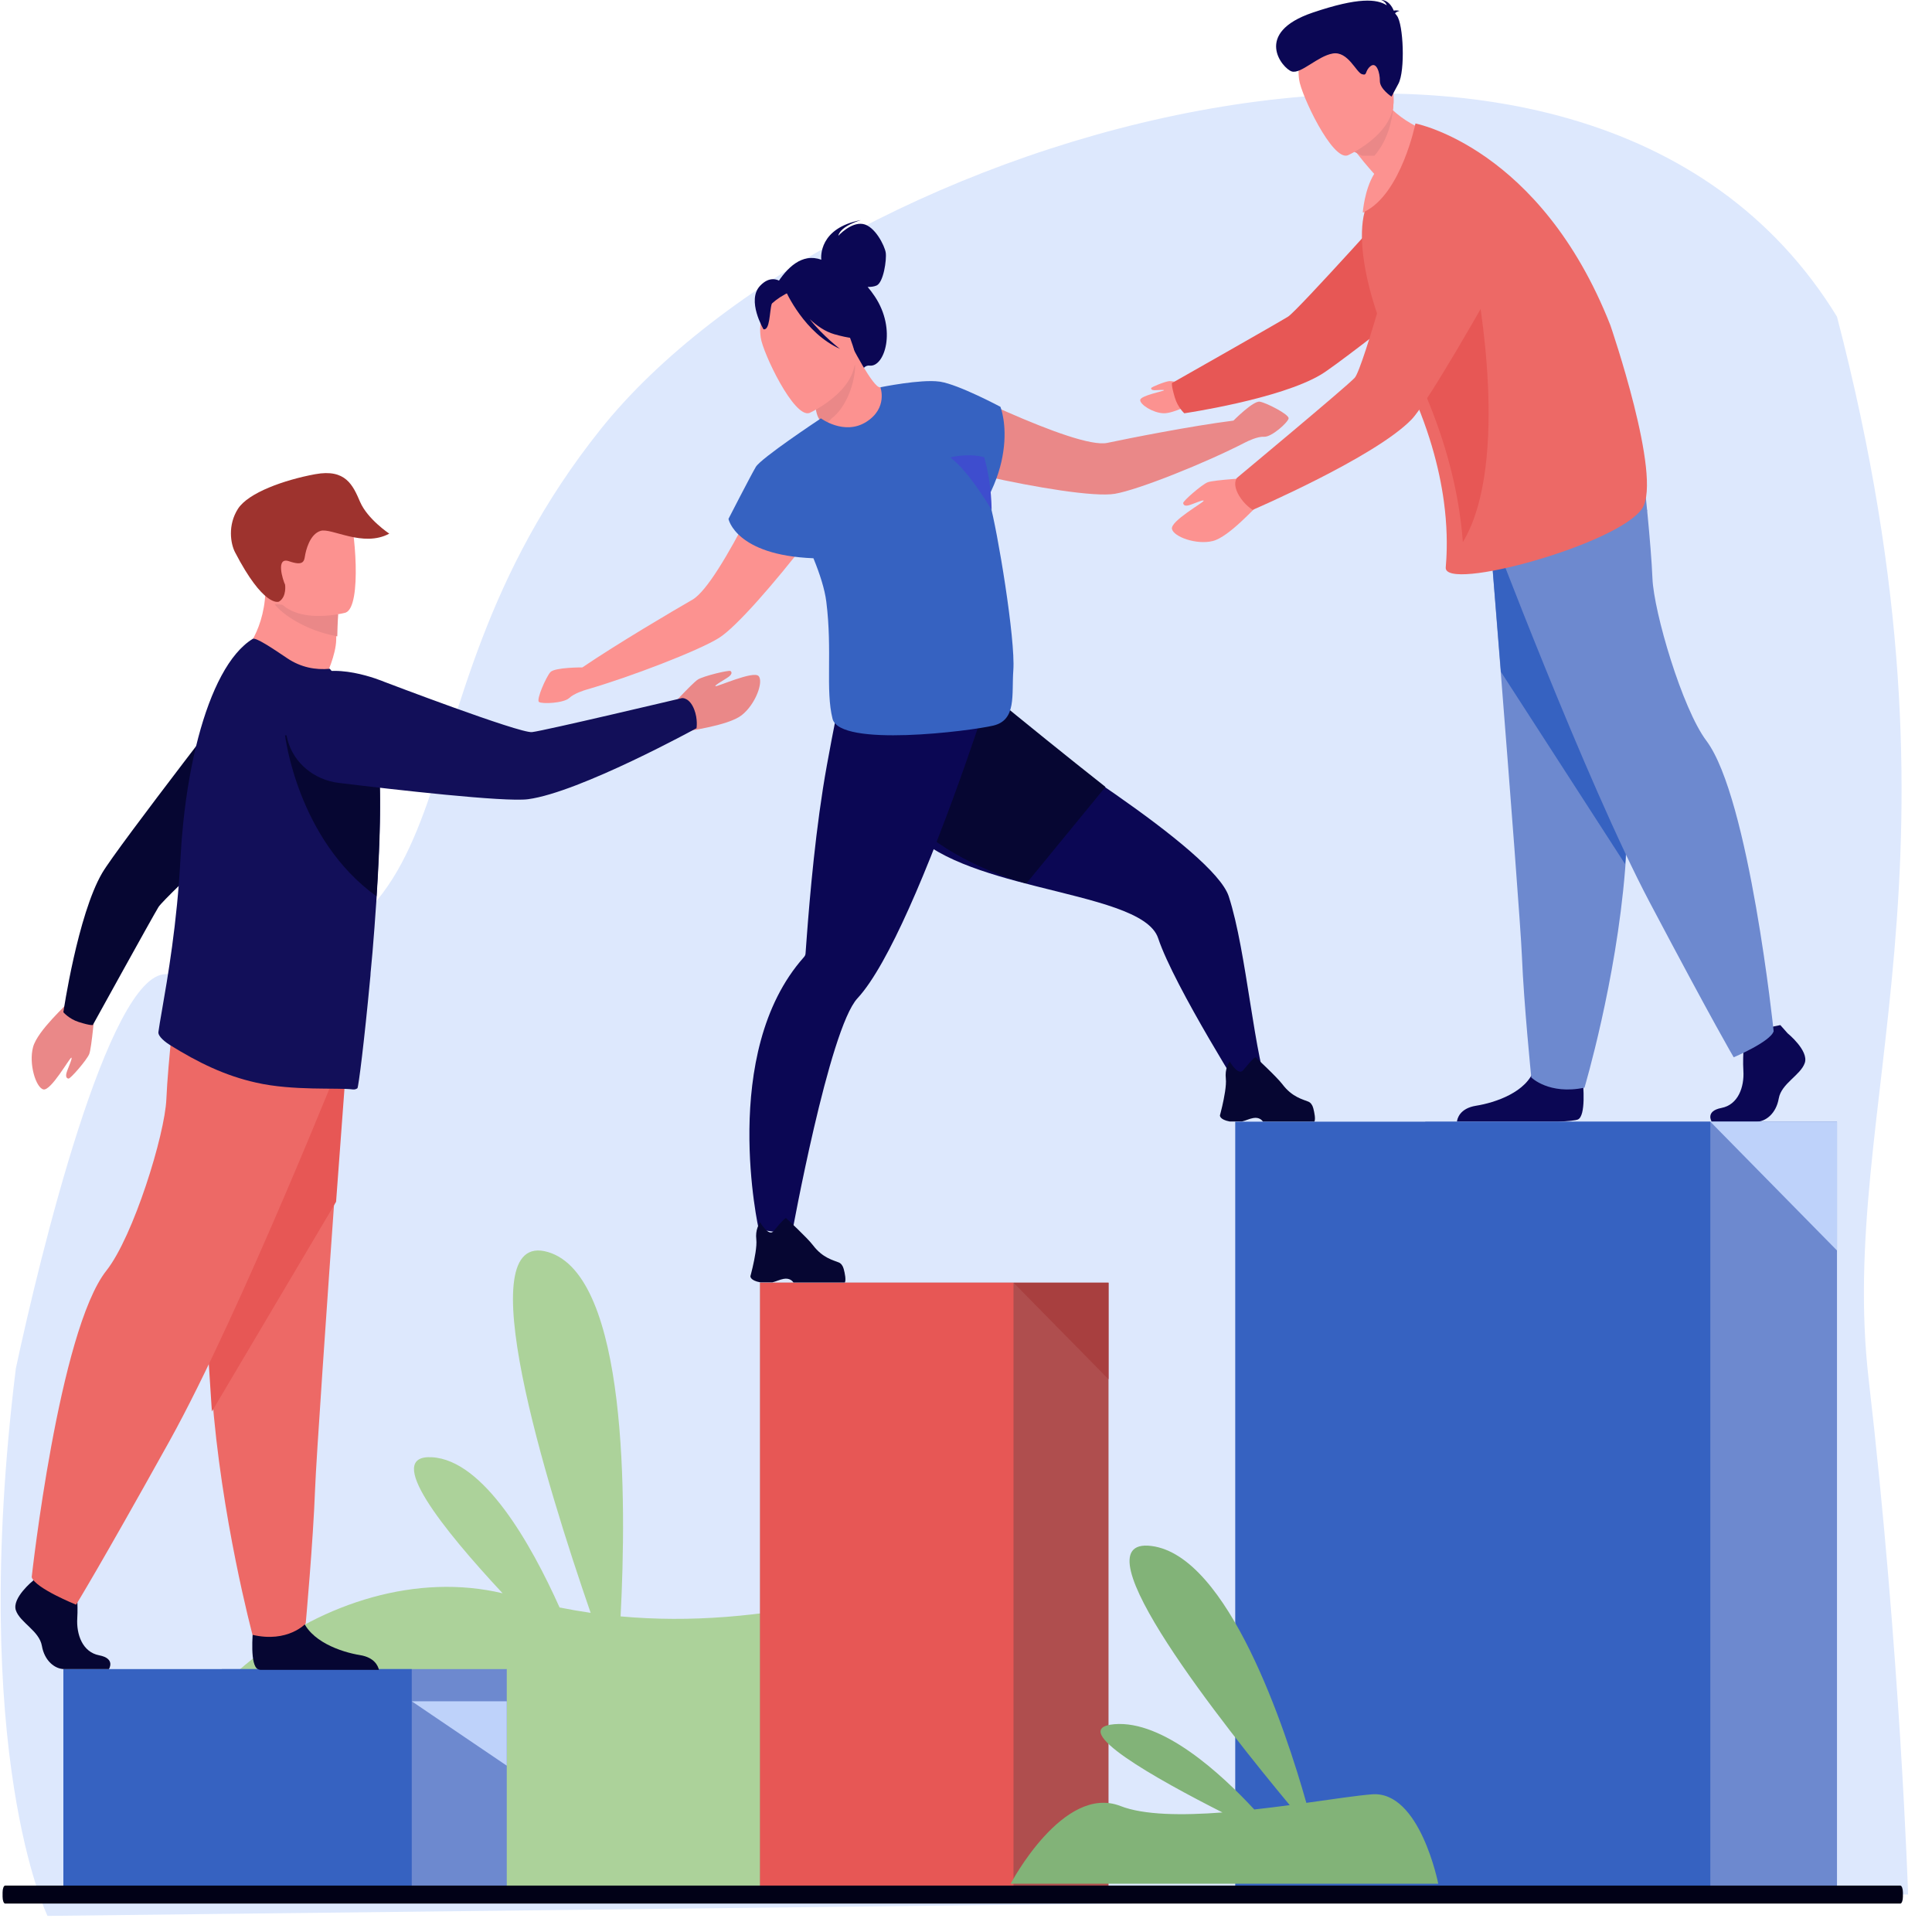 <svg width="212" height="212" viewBox="0 0 212 212" fill="none" xmlns="http://www.w3.org/2000/svg">
<path fill-rule="evenodd" clip-rule="evenodd" d="M5.214 210.233C5.214 210.233 -3.474 192.567 1.738 150.167C4.382 137.8 11.899 106.895 18.183 106.895C55.811 106.895 40.31 79.186 65.893 47.119C91.475 15.052 173.771 -10.6 201.574 34.749C217.214 94.816 201.574 121.316 205.05 151.349C208.525 181.383 209.377 207.882 209.377 207.882L5.214 210.233Z" fill="#DDE8FD"/>
<path d="M68.098 177.368C83.389 178.765 99.243 174.672 116.544 167.368V208.467L13.902 207.884C14.27 187.573 36.451 170.396 55.151 174.832C48.644 167.849 42.033 159.609 47.39 159.904C53.078 160.216 58.258 169.383 61.402 176.389C62.537 176.618 63.673 176.814 64.812 176.979C59.956 162.923 51.221 134.776 60.126 137.387C68.899 139.958 68.756 164.743 68.098 177.368Z" fill="#ACD29A"/>
<path fill-rule="evenodd" clip-rule="evenodd" d="M24.33 207.884H55.608V183.15H24.33V207.884Z" fill="#6D89CF"/>
<path fill-rule="evenodd" clip-rule="evenodd" d="M6.953 207.884H45.182V183.15H6.953V207.884Z" fill="#3662C1"/>
<path fill-rule="evenodd" clip-rule="evenodd" d="M83.41 207.884H121.639V140.75H83.41V207.884Z" fill="#AF4E4E"/>
<path fill-rule="evenodd" clip-rule="evenodd" d="M83.41 207.884H111.213V140.75H83.41V207.884Z" fill="#E75755"/>
<path fill-rule="evenodd" clip-rule="evenodd" d="M111.215 140.75L121.641 151.35V140.75H111.215Z" fill="#A83F3F"/>
<path fill-rule="evenodd" clip-rule="evenodd" d="M138.239 44.076C137.52 43.957 135.35 46.153 135.35 46.153C130.713 46.738 123.937 48.085 121.498 48.599C119.767 48.963 115.118 47.228 110.575 45.236C105.171 42.867 103.171 41.895 103.171 41.895C100.173 41.728 96.769 47.712 102.849 51.518C103.777 52.099 104.014 51.328 108.03 52.233C113.57 53.482 120.114 54.566 122.342 54.184C124.929 53.742 132.254 50.81 136.612 48.564C136.612 48.564 136.615 48.563 136.622 48.559C136.639 48.55 136.655 48.542 136.671 48.534C136.932 48.4 137.999 47.88 138.711 47.926C139.527 47.979 141.344 46.345 141.4 45.908C141.456 45.472 138.96 44.196 138.239 44.076Z" fill="#EA8888"/>
<path fill-rule="evenodd" clip-rule="evenodd" d="M139.44 120.486L136.921 120.987C136.921 120.987 128.863 108.289 127.083 102.945C126.131 100.09 120.042 98.856 113.679 97.243C108.141 95.84 102.395 94.15 99.652 90.85C93.752 83.763 103.356 75.054 103.356 75.054C103.356 75.054 113.566 81 122.374 87.145C128.53 91.438 134.002 95.828 134.828 98.35C136.829 104.484 137.6 116.145 139.44 120.486Z" fill="#0B0754"/>
<path fill-rule="evenodd" clip-rule="evenodd" d="M134.944 123.064H136.272C136.717 122.96 137.045 122.772 137.502 122.686C138.196 122.551 138.513 122.969 138.577 123.064C138.586 123.075 138.59 123.084 138.59 123.084H144.23C144.373 122.787 144.236 122.099 144.103 121.592C144.013 121.25 143.817 120.988 143.574 120.887C142.977 120.633 141.797 120.406 140.718 118.976C140.11 118.173 137.783 116.019 137.783 116.019L137.771 116.017C137.72 116.017 137.477 116.127 136.418 117.435C135.871 118.11 134.939 116.482 134.939 116.482C134.939 116.482 134.764 116.694 134.632 117.088C134.527 117.4 134.452 117.829 134.511 118.357C134.596 119.101 134.325 120.484 134.108 121.419C133.976 121.986 133.865 122.387 133.865 122.387C133.865 122.387 133.802 122.854 134.944 123.064Z" fill="#060632"/>
<path fill-rule="evenodd" clip-rule="evenodd" d="M121.305 86.348L112.616 96.948C107.148 95.384 101.578 92.388 98.869 88.711C93.044 80.811 102.527 71.103 102.527 71.103C102.527 71.103 112.608 79.499 121.305 86.348Z" fill="#060632"/>
<path fill-rule="evenodd" clip-rule="evenodd" d="M107.74 77.543C107.74 77.543 108.274 77.017 107.141 80.351C105.71 84.567 103.576 90.572 101.262 96.14C100.755 97.364 100.236 98.567 99.716 99.724C97.793 104.008 95.822 107.682 94.088 109.548C90.972 112.903 86.887 135.451 86.887 135.451L83.262 134.923C83.262 134.923 78.877 115.527 88.199 105.045C88.299 104.934 88.378 104.804 88.389 104.654L88.391 104.651C88.514 103.098 88.957 96.151 89.922 89.11C90.161 87.383 90.429 85.652 90.731 83.991C90.75 83.885 90.77 83.781 90.789 83.676C92.207 76.003 92.335 75.334 94.088 73.617L106.977 77.324L107.74 77.543Z" fill="#0B0754"/>
<path fill-rule="evenodd" clip-rule="evenodd" d="M83.422 140.712H84.75C85.195 140.61 85.523 140.42 85.98 140.333C86.672 140.201 86.991 140.616 87.055 140.712C87.064 140.725 87.067 140.731 87.067 140.731H92.709C92.851 140.435 92.714 139.746 92.58 139.242C92.491 138.898 92.294 138.638 92.052 138.534C91.455 138.281 90.275 138.056 89.195 136.623C88.587 135.82 86.261 133.669 86.261 133.669L86.248 133.665C86.198 133.665 85.954 133.775 84.896 135.082C84.349 135.757 83.417 134.13 83.417 134.13C83.417 134.13 83.241 134.342 83.11 134.736C83.005 135.047 82.929 135.476 82.99 136.004C83.074 136.749 82.802 138.132 82.586 139.067C82.454 139.634 82.343 140.037 82.343 140.037C82.343 140.037 82.28 140.502 83.422 140.712Z" fill="#060632"/>
<path fill-rule="evenodd" clip-rule="evenodd" d="M85.763 49.859C85.763 49.859 84.775 51.396 82.166 56.474C79.97 60.742 77.531 64.912 75.984 65.802C73.804 67.057 67.796 70.597 63.899 73.237C63.899 73.237 60.859 73.215 60.385 73.763C59.913 74.312 58.823 76.776 59.141 77.025C59.459 77.274 61.876 77.16 62.465 76.591C62.976 76.097 64.118 75.741 64.4 75.659C64.418 75.654 64.437 75.65 64.453 75.644C64.461 75.642 64.466 75.641 64.466 75.641C69.201 74.268 76.63 71.409 78.878 70.011C80.814 68.807 85.106 63.827 88.529 59.395C91.011 56.182 91.761 56.936 92.1 55.95C94.316 49.492 87.937 47.794 85.763 49.859Z" fill="#FC9290"/>
<path fill-rule="evenodd" clip-rule="evenodd" d="M95.998 32.536C95.737 32.143 95.473 31.795 95.209 31.484C95.535 31.491 95.889 31.458 96.182 31.333C96.955 31.003 97.307 28.469 97.192 27.718C97.075 26.966 96.001 24.793 94.676 24.576C93.353 24.36 91.983 25.878 91.983 25.878C92.227 24.782 94.469 24.15 94.469 24.15C89.852 25.028 90.087 28.206 90.12 28.5C85.893 26.946 83.412 35.159 83.412 35.159L94.359 41.816C94.359 41.816 94.388 40.002 95.433 40.119C97.061 40.302 98.418 36.174 95.998 32.536Z" fill="#0B0754"/>
<path fill-rule="evenodd" clip-rule="evenodd" d="M95.958 47.155C93.297 48.523 89.764 46.552 89.783 46.531C90.012 46.283 89.93 45.537 89.721 44.563C89.513 43.547 89.018 42.158 88.105 40.5C87.915 40.147 87.725 39.795 87.496 39.422L87.801 39.297L92.973 37.038C92.973 37.038 93.809 38.675 94.685 40.168C95.426 41.412 96.206 42.531 96.549 42.49C96.568 42.469 99.99 45.04 95.958 47.155Z" fill="#FC9290"/>
<path fill-rule="evenodd" clip-rule="evenodd" d="M93.838 40.05C93.838 41.817 92.988 44.608 91.209 45.954C90.362 47.117 89.471 45.954 89.471 44.188L91.654 42.119L93.838 40.05Z" fill="#EA8888"/>
<path fill-rule="evenodd" clip-rule="evenodd" d="M88.834 45.311C88.834 45.311 95.196 42.436 93.573 37.92C91.951 33.404 91.678 29.992 87.548 31.637C83.416 33.282 83.251 35.376 83.474 37.034C83.695 38.692 87.136 45.943 88.834 45.311Z" fill="#FC9290"/>
<path fill-rule="evenodd" clip-rule="evenodd" d="M91.537 36.671C94.731 37.592 96.001 37.009 96.001 37.009C96.001 37.009 93.427 35.234 92.609 32.437C92.609 32.437 89.52 30.139 86.38 30.583C86.165 30.675 85.981 30.811 85.839 31.003C85.313 30.616 84.419 30.295 83.411 31.355C81.894 32.947 83.781 36.135 83.781 36.135C84.496 36.262 84.426 34.262 84.681 33.314C84.868 32.616 85.675 31.955 86.088 31.654C86.284 32.109 88.281 36.546 92.176 38.284C92.176 38.284 90.313 36.877 88.847 35.016C89.648 35.758 90.564 36.39 91.537 36.671Z" fill="#0B0754"/>
<path fill-rule="evenodd" clip-rule="evenodd" d="M108.604 55.179C108.549 54.982 108.489 54.776 108.426 54.565C109.405 52.681 109.888 50.984 110.092 49.547C110.54 46.512 109.775 44.638 109.775 44.638C109.775 44.638 105.196 42.197 103.174 41.887C103.165 41.883 103.155 41.88 103.149 41.879C103.124 41.876 103.097 41.874 103.067 41.871C101.027 41.589 96.606 42.495 96.606 42.495C96.606 42.495 97.459 44.776 95.054 46.296C92.649 47.817 90.08 45.907 90.08 45.907C90.003 45.959 89.92 46.017 89.835 46.077V46.077C89.835 46.077 83.507 50.273 82.938 51.232C82.371 52.191 79.936 56.938 79.936 56.938C79.936 56.938 80.708 60.924 89.258 61.258C89.96 62.97 90.499 64.641 90.673 66.035C91.352 71.445 90.564 75.713 91.355 78.871C92.147 82.029 106.41 80.228 108.993 79.621C111.576 79.013 110.995 76.241 111.193 73.548C111.443 70.165 109.445 58.164 108.604 55.179Z" fill="#3662C1"/>
<path fill-rule="evenodd" clip-rule="evenodd" d="M108 50.176C108.439 51.746 108.778 53.676 108.815 55.957C108.237 54.988 106.052 51.47 104.264 50.198C104.264 50.198 106.222 49.673 108 50.176Z" fill="#3E4DCE"/>
<path fill-rule="evenodd" clip-rule="evenodd" d="M73.016 78.186C73.016 78.186 75.958 74.938 76.592 74.556C77.225 74.172 80.004 73.499 80.164 73.635C80.322 73.77 80.33 73.966 79.985 74.243C79.641 74.519 78.326 75.218 78.514 75.297C78.702 75.376 82.667 73.578 83.237 74.182C83.81 74.787 82.915 77.282 81.387 78.479C79.859 79.674 75.299 80.184 75.012 80.352C72.58 81.769 73.016 78.186 73.016 78.186Z" fill="#EA8888"/>
<path fill-rule="evenodd" clip-rule="evenodd" d="M26.578 71.764C26.578 71.764 30.621 75.895 35.771 74.167C35.771 74.167 36.878 71.86 36.893 70.159C36.895 69.95 36.899 69.747 36.902 69.554C36.931 67.638 37.005 66.564 37.005 66.564L36.999 66.563C36.765 66.479 29.129 63.779 29.134 64.003C29.266 69.183 26.578 71.764 26.578 71.764Z" fill="#FC9290"/>
<path fill-rule="evenodd" clip-rule="evenodd" d="M30.165 66.336C30.885 67.288 33.355 69.15 37.011 69.83C37.039 68.279 37.111 67.409 37.111 67.409L37.106 67.408C36.899 67.369 29.95 66.055 30.165 66.336Z" fill="#EA8888"/>
<path fill-rule="evenodd" clip-rule="evenodd" d="M37.916 67.229C37.916 67.229 30.696 69.193 29.707 63.971C28.719 58.749 27.123 55.485 31.691 54.01C36.259 52.535 37.535 54.3 38.231 55.951C38.927 57.601 39.768 66.583 37.916 67.229Z" fill="#FC9290"/>
<path fill-rule="evenodd" clip-rule="evenodd" d="M30.62 66.011C30.518 66.075 28.884 66.561 25.789 60.596C25.303 59.659 24.971 57.634 26.104 55.844C27.236 54.054 31.251 52.647 34.587 52.034C37.924 51.422 38.724 53.238 39.509 55.063C40.335 56.98 42.716 58.557 42.716 58.557C39.84 60.112 36.376 57.888 35.175 58.254C33.974 58.62 33.55 60.45 33.46 61.037C33.37 61.624 33.233 62.111 31.722 61.587C30.212 61.063 31.039 63.657 31.281 64.153C31.281 64.153 31.486 65.474 30.62 66.011Z" fill="#9E332E"/>
<path fill-rule="evenodd" clip-rule="evenodd" d="M11.953 183.15H7.052C6.024 183.15 4.882 182.249 4.596 180.6C4.311 178.95 2.199 178.05 1.741 176.7C1.284 175.35 3.627 173.45 3.627 173.45L4.018 173.009L4.425 172.55L8.307 173.349C8.307 173.349 8.403 174.159 8.463 175.189C8.504 175.934 8.528 176.796 8.479 177.55C8.365 179.351 9.055 181.288 10.882 181.638C12.71 181.988 11.953 183.15 11.953 183.15Z" fill="#060632"/>
<path fill-rule="evenodd" clip-rule="evenodd" d="M41.583 183.237H28.573C28.448 183.212 28.353 183.185 28.297 183.158C27.429 182.723 27.7 179.406 27.805 178.38C27.825 178.19 27.84 178.079 27.84 178.079C27.84 178.079 32.413 174.429 33.043 177.223C33.063 177.312 33.086 177.397 33.111 177.481C33.904 180.096 37.455 181.286 39.505 181.616C41.073 181.871 41.478 182.782 41.583 183.237Z" fill="#060632"/>
<path fill-rule="evenodd" clip-rule="evenodd" d="M38.231 110.137C38.231 110.137 37.609 118.707 36.879 129.009C35.884 143.003 34.689 160.194 34.572 163.45C34.366 169.105 33.546 178.15 33.546 178.15C33.546 178.15 31.603 180.3 27.711 179.394C27.711 179.394 24.244 166.481 23.253 152.819C23.238 152.596 23.223 152.371 23.207 152.144C22.286 138.237 20.854 108.95 20.854 108.95L38.231 110.137Z" fill="#ED6966"/>
<path fill-rule="evenodd" clip-rule="evenodd" d="M38.231 113.631C38.231 113.631 37.609 121.914 36.879 131.871L23.253 154.884C23.238 154.668 23.223 154.45 23.207 154.231C22.286 140.79 20.854 112.484 20.854 112.484L38.231 113.631Z" fill="#E75755"/>
<path fill-rule="evenodd" clip-rule="evenodd" d="M38.231 114.327C38.231 114.327 26.376 144.145 18.581 158.16C10.786 172.172 8.35 176.084 8.35 176.084C8.35 176.084 3.883 174.29 3.477 173.069C3.477 173.069 6.458 146.015 11.678 139.421C14.629 135.694 18.093 124.512 18.256 120.6C18.419 116.691 19.311 108.95 19.311 108.95L38.231 114.327Z" fill="#ED6966"/>
<path fill-rule="evenodd" clip-rule="evenodd" d="M10.428 110.661C10.428 110.661 10.061 114.994 9.791 115.659C9.522 116.324 7.729 118.386 7.52 118.355C7.313 118.326 7.189 118.164 7.294 117.743C7.4 117.325 8.017 116.028 7.821 116.061C7.626 116.096 5.573 119.747 4.756 119.542C3.938 119.336 3.138 116.739 3.626 114.906C4.112 113.071 7.413 110.191 7.539 109.895C8.609 107.389 10.428 110.661 10.428 110.661Z" fill="#EA8888"/>
<path fill-rule="evenodd" clip-rule="evenodd" d="M8.626 112.142C9.969 112.571 10.185 112.474 10.185 112.474C10.185 112.474 16.727 100.617 17.39 99.532C18.052 98.447 31.28 86.236 31.28 86.236L27.882 73.617C27.882 73.617 12.835 93.01 11.212 95.794C8.526 100.392 6.953 111.073 6.953 111.073C6.953 111.073 7.57 111.804 8.626 112.142Z" fill="#060632"/>
<path fill-rule="evenodd" clip-rule="evenodd" d="M41.692 90.221C41.648 92.78 41.507 95.656 41.316 98.577C41.303 98.751 41.293 98.924 41.281 99.097C41.159 100.908 41.026 102.72 40.875 104.49C40.813 105.2 40.749 105.901 40.681 106.588L40.67 106.682C40.666 106.94 40.635 107.219 40.608 107.474C39.989 114.101 39.338 119.335 39.217 119.416C39.074 119.517 38.911 119.566 38.733 119.546C37.081 119.327 32.148 119.721 28.111 118.798C24.702 118.042 21.769 116.609 18.66 114.679C18.247 114.423 17.306 113.743 17.383 113.236C17.459 112.678 17.597 111.871 17.774 110.859C18.386 107.333 19.444 101.272 19.804 94.176C19.874 92.855 19.976 91.549 20.109 90.266C20.456 86.924 21.011 83.748 21.757 80.928C23.141 75.687 25.174 71.674 27.728 70.105C28.061 69.908 29.855 71.108 31.503 72.22C33.025 73.246 34.628 73.53 36.187 73.386L37.559 74.981C39.218 77.011 40.987 79.712 41.471 83.553C41.507 83.837 41.537 84.138 41.564 84.458C41.697 86.022 41.73 88.003 41.692 90.221Z" fill="#120F59"/>
<path fill-rule="evenodd" clip-rule="evenodd" d="M41.693 89.432C41.653 92.003 41.522 94.893 41.346 97.828C41.335 98.003 41.325 98.176 41.314 98.35C32.62 92.108 31.28 80.684 31.28 80.684C35.558 80.9 38.956 82.027 41.575 83.64C41.697 85.212 41.728 87.202 41.693 89.432Z" fill="#060632"/>
<path fill-rule="evenodd" clip-rule="evenodd" d="M76.18 77.86C75.656 76.513 74.842 76.601 74.842 76.601C74.842 76.601 59.737 80.182 58.381 80.335C57.026 80.489 42.115 74.798 42.115 74.798C42.115 74.798 36.247 72.292 33.498 74.58C31.109 76.567 31 79.085 31.56 81.2C32.225 83.721 34.468 85.582 37.178 85.91C43.26 86.648 55.397 88.035 57.94 87.698C63.602 86.948 76.43 79.904 76.43 79.904C76.43 79.904 76.59 78.92 76.18 77.86Z" fill="#120F59"/>
<path fill-rule="evenodd" clip-rule="evenodd" d="M196.156 113.384C196.156 113.384 198.497 115.283 198.041 116.635C197.583 117.985 195.471 118.885 195.185 120.534C194.9 122.184 193.758 123.084 192.73 123.084C191.702 123.084 187.829 123.084 187.829 123.084C187.829 123.084 187.073 121.924 188.9 121.574C190.726 121.224 191.416 119.284 191.302 117.484C191.188 115.684 191.474 113.284 191.474 113.284L195.357 112.484L196.156 113.384Z" fill="#0B0754"/>
<path fill-rule="evenodd" clip-rule="evenodd" d="M173.159 122.835C172.92 122.951 172.087 123.031 170.943 123.084H159.871C159.907 122.763 160.165 121.618 161.975 121.332C164.022 121.009 167.565 119.848 168.354 117.296C168.381 117.215 168.404 117.13 168.422 117.045C169.05 114.318 173.615 117.88 173.615 117.88C173.615 117.88 173.627 117.989 173.647 118.174C173.754 119.178 174.024 122.413 173.159 122.835Z" fill="#0B0754"/>
<path fill-rule="evenodd" clip-rule="evenodd" d="M163.346 57.018C163.346 57.018 163.969 64.732 164.699 74.004C165.693 86.599 166.888 102.069 167.005 105.001C167.209 110.089 168.03 118.23 168.03 118.23C168.03 118.23 169.973 120.165 173.866 119.35C173.866 119.35 177.332 107.729 178.323 95.433C178.337 95.231 178.354 95.028 178.368 94.825C179.289 82.308 180.723 55.95 180.723 55.95L163.346 57.018Z" fill="#6D89CF"/>
<path fill-rule="evenodd" clip-rule="evenodd" d="M163.346 57.002C163.346 57.002 163.969 64.594 164.699 73.722L178.323 94.817C178.337 94.618 178.354 94.418 178.368 94.218C179.289 81.897 180.723 55.95 180.723 55.95L163.346 57.002Z" fill="#3662C1"/>
<path fill-rule="evenodd" clip-rule="evenodd" d="M163.346 57.511C163.346 57.511 174.016 85.761 181.033 99.035C188.048 112.311 190.24 116.017 190.24 116.017C190.24 116.017 194.261 114.318 194.625 113.16C194.625 113.16 191.943 87.532 187.243 81.284C184.59 77.753 181.471 67.159 181.324 63.454C181.178 59.749 180.375 52.417 180.375 52.417L163.346 57.511Z" fill="#6D89CF"/>
<path fill-rule="evenodd" clip-rule="evenodd" d="M131.38 42.363C131.38 42.363 128.762 41.789 128.32 41.818C127.88 41.847 126.339 42.465 126.319 42.585C126.298 42.705 126.371 42.802 126.637 42.819C126.903 42.836 127.78 42.728 127.724 42.83C127.67 42.932 125.144 43.408 125.117 43.895C125.089 44.382 126.471 45.287 127.64 45.348C128.809 45.408 131.108 44.107 131.305 44.091C132.975 43.951 131.38 42.363 131.38 42.363Z" fill="#FC9290"/>
<path fill-rule="evenodd" clip-rule="evenodd" d="M128.918 43.631C128.505 42.252 128.602 42.033 128.602 42.033C128.602 42.033 140.272 35.416 141.34 34.745C142.409 34.074 154.468 20.617 154.468 20.617L166.821 24.182C166.821 24.182 147.706 39.451 144.966 41.095C140.439 43.812 129.955 45.35 129.955 45.35C129.955 45.35 129.242 44.715 128.918 43.631Z" fill="#E75755"/>
<path fill-rule="evenodd" clip-rule="evenodd" d="M158.428 14.845C158.428 14.845 153.932 22.345 149.538 23.324C149.538 23.324 149.72 20.805 150.791 19.081C150.352 18.591 149.967 18.141 149.633 17.738C148.528 16.394 148.002 15.571 148.002 15.571L150.505 9.19C150.992 10.027 151.527 10.741 152.087 11.351C154.967 14.49 158.428 14.845 158.428 14.845Z" fill="#FC9290"/>
<path fill-rule="evenodd" clip-rule="evenodd" d="M152.888 10.018C152.888 10.018 153.34 14.176 150.819 17.084C149.444 17.084 149.444 17.084 149.444 17.084L145.969 15.317L150.073 13.783L150.701 10.482C152.049 9.971 152.888 10.018 152.888 10.018Z" fill="#EA8888"/>
<path fill-rule="evenodd" clip-rule="evenodd" d="M147.891 17.046C147.891 17.046 154.268 14.197 152.659 9.673C151.048 5.149 150.788 1.735 146.648 3.363C142.508 4.99 142.335 7.084 142.553 8.743C142.77 10.403 146.189 17.67 147.891 17.046Z" fill="#FC9290"/>
<path fill-rule="evenodd" clip-rule="evenodd" d="M180.206 55.777C177.634 59.722 158.414 64.994 158.643 62.263C158.731 61.218 158.847 59.375 158.64 56.876C158.591 56.291 158.525 55.671 158.436 55.015C157.947 51.427 156.787 46.813 154.2 41.472C154.007 41.072 153.804 40.669 153.595 40.26C152.531 38.192 151.623 36.006 150.93 33.869C149.598 29.761 149.062 25.83 149.734 23.261C149.737 23.248 149.74 23.237 149.745 23.225C153.762 21.241 155.318 13.55 155.318 13.55C155.318 13.55 169.026 16.177 176.704 35.681C176.704 35.681 182.442 52.343 180.206 55.777Z" fill="#ED6966"/>
<path fill-rule="evenodd" clip-rule="evenodd" d="M160.52 59.484C160.476 58.866 160.414 58.213 160.331 57.521C159.877 53.736 158.799 48.87 156.395 43.237C156.808 40.206 157.378 37.685 158.003 36.55C160.544 31.938 162.023 31.217 162.023 31.217C162.023 31.217 165.834 50.682 160.52 59.484Z" fill="#E75755"/>
<path fill-rule="evenodd" clip-rule="evenodd" d="M137.405 52.417C137.405 52.417 133.178 52.66 132.523 52.919C131.867 53.178 129.808 54.98 129.832 55.197C129.854 55.415 130.009 55.549 130.42 55.453C130.832 55.357 132.112 54.755 132.075 54.958C132.036 55.161 128.422 57.181 128.598 58.04C128.777 58.898 131.281 59.814 133.08 59.366C134.879 58.918 137.778 55.572 138.069 55.45C140.539 54.416 137.405 52.417 137.405 52.417Z" fill="#FC9290"/>
<path fill-rule="evenodd" clip-rule="evenodd" d="M135.954 54.373C135.178 53.04 135.738 52.432 135.738 52.432C135.738 52.432 147.712 42.466 148.65 41.46C149.59 40.453 153.937 24.423 153.937 24.423C153.937 24.423 155.433 17.935 158.938 17.22C161.983 16.598 164.087 18.199 165.465 20.077C167.105 22.314 167.266 25.399 165.904 27.839C162.847 33.315 156.679 44.184 154.878 46.041C150.871 50.174 137.459 55.95 137.459 55.95C137.459 55.95 136.565 55.421 135.954 54.373Z" fill="#ED6966"/>
<path fill-rule="evenodd" clip-rule="evenodd" d="M153.085 1.469C153.129 1.382 153.255 1.289 153.562 1.194C153.562 1.194 153.274 1.095 152.939 1.17C152.764 0.739 152.343 0.006 151.551 0C151.551 0 152.005 0.12 152.173 0.582C151.087 -0.117 149.075 -0.32 144.052 1.38C137.433 3.621 140.741 7.526 141.744 7.839C142.747 8.152 144.594 6.143 146.255 5.869C147.916 5.594 148.815 7.946 149.448 8.141C150.081 8.336 149.721 7.801 150.384 7.265C151.048 6.729 151.428 7.99 151.413 8.875C151.4 9.761 152.692 10.6 152.692 10.6C152.692 10.6 152.692 10.6 153.45 9.186C154.209 7.773 154.002 2.64 153.278 1.717C153.214 1.635 153.151 1.552 153.085 1.469Z" fill="#0B0754"/>
<path fill-rule="evenodd" clip-rule="evenodd" d="M55.608 186.684V193.75L45.182 186.684H55.608Z" fill="#BED2FA"/>
<path fill-rule="evenodd" clip-rule="evenodd" d="M156.395 207.883H201.575V123.083H156.395V207.883Z" fill="#6D89CF"/>
<path fill-rule="evenodd" clip-rule="evenodd" d="M135.543 207.883H187.674V123.083H135.543V207.883Z" fill="#3662C1"/>
<path fill-rule="evenodd" clip-rule="evenodd" d="M201.575 123.083V137.217L187.674 123.083H201.575Z" fill="#BED2FA"/>
<path fill-rule="evenodd" clip-rule="evenodd" d="M157.82 206.7C157.82 206.7 155.815 196.487 150.558 196.892C148.961 197.015 146.364 197.409 143.348 197.829C141.073 189.8 134.804 170.716 126.347 169.641C117.711 168.545 134.611 189.768 141.522 198.078C140.262 198.245 138.953 198.41 137.632 198.555C133.972 194.603 127.596 188.748 122.272 189.198C116.935 189.65 126.927 195.231 134.141 198.882C129.715 199.217 125.518 199.18 122.955 198.178C116.675 195.723 110.902 206.7 110.902 206.7H157.82Z" fill="#82B378"/>
<path fill-rule="evenodd" clip-rule="evenodd" d="M208.525 208.881H0.566C0.41 208.881 0.283 208.543 0.283 208.132V207.657C0.283 207.245 0.41 206.907 0.566 206.907H208.525C208.68 206.907 208.808 207.245 208.808 207.657V208.132C208.808 208.543 208.68 208.881 208.525 208.881Z" fill="#010117"/>
</svg>
